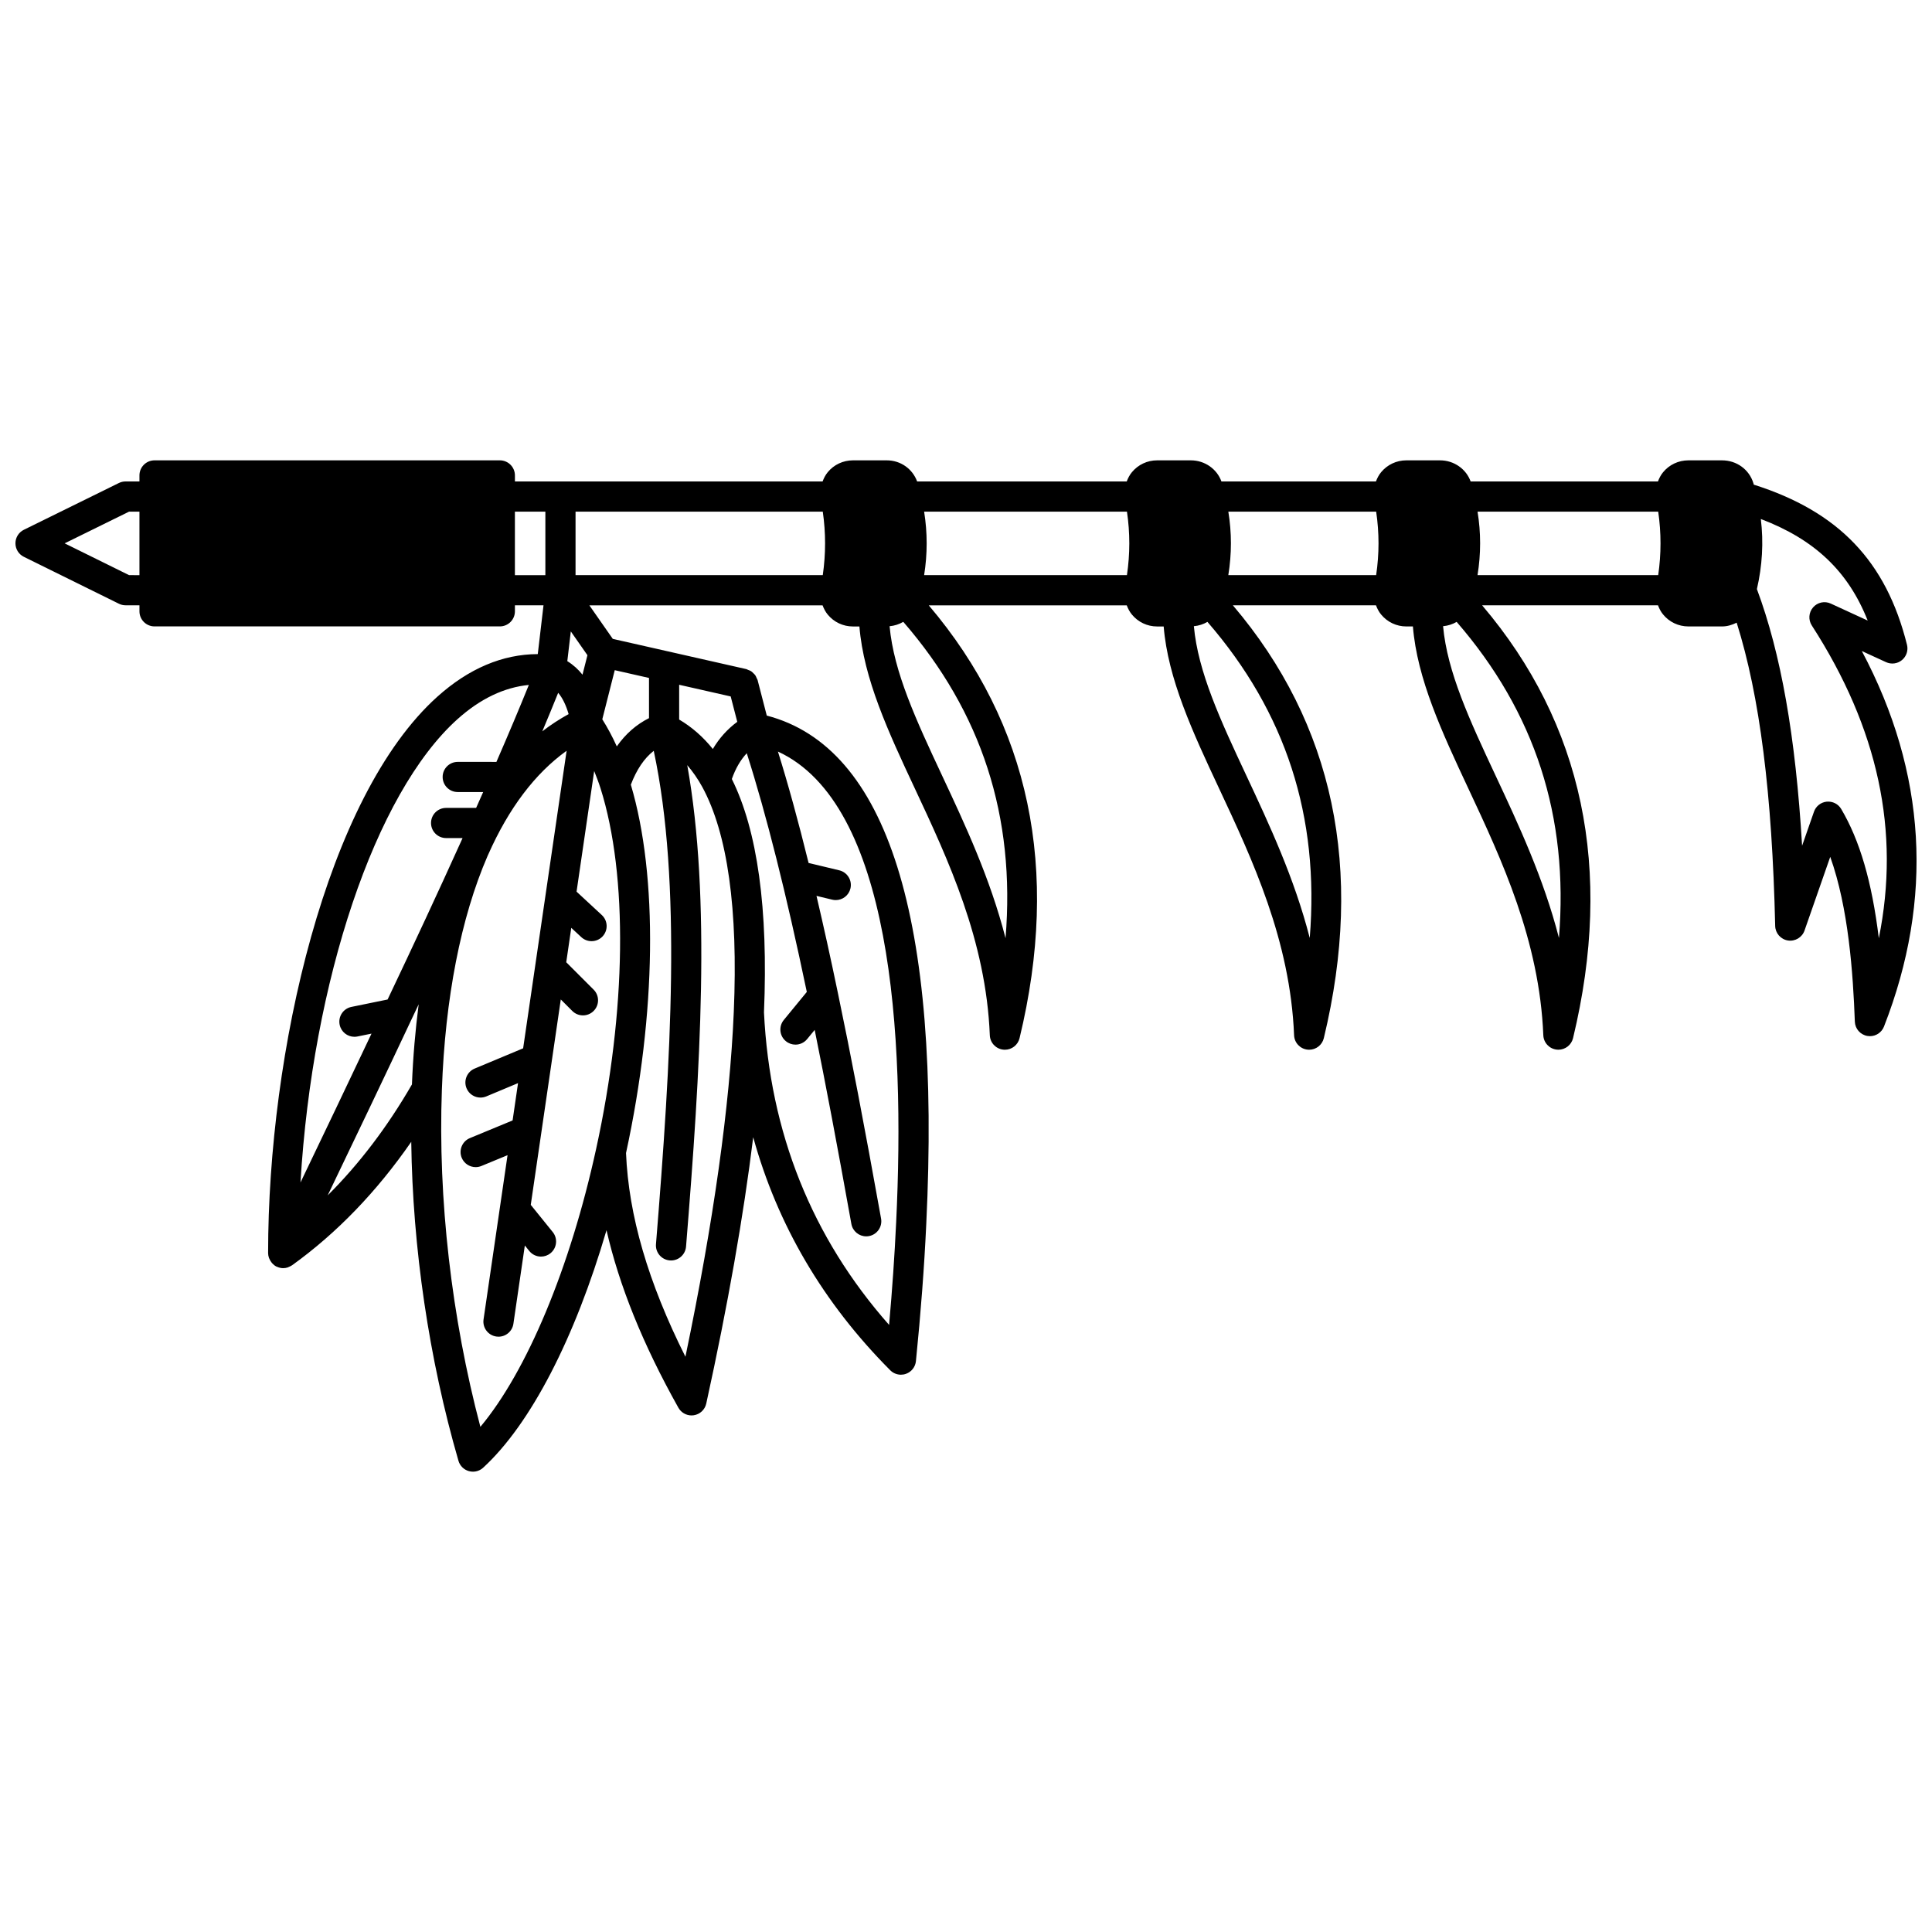 <?xml version="1.0" encoding="UTF-8"?>
<!-- Uploaded to: ICON Repo, www.iconrepo.com, Generator: ICON Repo Mixer Tools -->
<svg width="800px" height="800px" version="1.1" viewBox="144 144 512 512" xmlns="http://www.w3.org/2000/svg">
 <defs>
  <clipPath id="a">
   <path d="m148.09 265h503.81v270h-503.81z"/>
  </clipPath>
 </defs>
 <g clip-path="url(#a)">
  <path d="m637.4 316.53 6.422 2.949c1.395 0.641 3.035 0.43 4.223-0.555 1.184-0.98 1.699-2.555 1.328-4.047-5.523-22.141-18.109-35.297-40.602-42.438-0.039-0.141-0.066-0.277-0.113-0.414-1.102-3.609-4.438-6.027-8.301-6.027h-8.914c-2.637 0-5.094 1.16-6.738 3.188-0.59 0.727-1.012 1.551-1.332 2.41h-49.641c-1.191-3.316-4.426-5.598-8.094-5.598h-8.953c-2.594 0-5.027 1.145-6.676 3.141-0.613 0.738-1.039 1.578-1.371 2.449l-40.949 0.004c-1.191-3.312-4.426-5.594-8.094-5.594h-8.953c-2.594 0-5.027 1.145-6.676 3.141-0.613 0.738-1.039 1.578-1.371 2.449l-55.547 0.004c-1.234-3.348-4.375-5.594-8.047-5.594h-8.953c-2.602 0-5.043 1.141-6.68 3.129-0.613 0.738-1.043 1.582-1.371 2.461l-81.539 0.004v-1.598c0-2.211-1.789-3.996-3.996-3.996h-91.512c-2.207 0-3.996 1.785-3.996 3.996v1.594l-3.68 0.004c-0.613 0-1.215 0.141-1.762 0.41l-25.188 12.398c-1.367 0.672-2.234 2.059-2.234 3.582 0 1.523 0.863 2.914 2.231 3.586l25.188 12.43c0.547 0.273 1.148 0.414 1.766 0.414h3.68v1.598c0 2.211 1.789 3.996 3.996 3.996h91.508c2.207 0 3.996-1.785 3.996-3.996v-1.598h7.578l-1.52 12.934c-9.344 0.031-18.289 3.816-26.609 11.285-29.449 26.434-44.855 94.188-44.855 147.45 0 0.422 0.082 0.832 0.211 1.223 0.031 0.102 0.082 0.188 0.125 0.289 0.141 0.336 0.32 0.648 0.543 0.934 0.078 0.102 0.148 0.195 0.238 0.293 0.305 0.324 0.648 0.613 1.055 0.82 0.016 0.008 0.035 0.012 0.051 0.02 0.016 0.008 0.023 0.02 0.035 0.027 0.031 0.016 0.066 0.008 0.102 0.023 0.523 0.234 1.074 0.371 1.633 0.371h0.004c0.004 0 0.012-0.004 0.016-0.004 0.387 0 0.766-0.062 1.137-0.176 0.117-0.035 0.219-0.102 0.332-0.145 0.254-0.105 0.508-0.215 0.738-0.371 0.035-0.023 0.074-0.031 0.109-0.055 11.898-8.551 22.48-19.551 31.605-32.734 0.363 28.012 4.684 57.527 12.512 84.531 0.383 1.328 1.426 2.367 2.762 2.738 0.355 0.102 0.715 0.148 1.078 0.148 0.988 0 1.953-0.367 2.703-1.051 12.605-11.566 24.336-34.391 32.691-62.945 3.352 14.66 9.605 30.195 19.047 47.047 0.715 1.27 2.059 2.043 3.484 2.043 0.195 0 0.391-0.016 0.586-0.043 1.645-0.246 2.961-1.477 3.316-3.098 5.727-26.109 9.875-49.699 12.445-70.59 6.406 23.227 18.547 43.91 36.309 61.758 0.762 0.766 1.785 1.18 2.836 1.18 0.449 0 0.902-0.074 1.336-0.23 1.461-0.52 2.488-1.828 2.641-3.367 1.293-12.793 2.211-24.984 2.734-36.227 3.941-81.176-10.281-126.5-42.262-134.85l-2.434-9.422c-0.047-0.188-0.172-0.332-0.246-0.508-0.113-0.266-0.203-0.523-0.367-0.758-0.152-0.219-0.344-0.387-0.535-0.566-0.176-0.172-0.336-0.348-0.543-0.484-0.254-0.172-0.543-0.27-0.832-0.371-0.16-0.059-0.293-0.168-0.465-0.207l-35.387-8.012-6.199-8.879h61.801c0.328 0.871 0.758 1.711 1.367 2.449 1.645 2 4.078 3.144 6.68 3.144h1.711c1.117 13.828 7.68 27.984 14.668 42.895 8.848 18.895 18.879 40.301 19.891 65.438 0.078 1.996 1.613 3.621 3.602 3.816 0.133 0.012 0.266 0.02 0.395 0.02 1.828 0 3.445-1.25 3.883-3.059 10.805-44.723 2.676-83.27-24.059-114.71h52.469c0.328 0.867 0.754 1.703 1.363 2.438 1.652 2.008 4.082 3.16 6.676 3.16h1.746c1.117 13.828 7.68 27.984 14.668 42.895 8.848 18.895 18.879 40.301 19.891 65.438 0.078 1.996 1.613 3.621 3.602 3.816 0.133 0.012 0.266 0.02 0.395 0.02 1.828 0 3.445-1.25 3.883-3.062 10.77-44.734 2.625-83.281-24.098-114.71h37.922c0.328 0.867 0.754 1.703 1.363 2.438 1.652 2.008 4.082 3.16 6.676 3.16h1.746c1.117 13.828 7.68 27.984 14.668 42.895 8.848 18.895 18.879 40.301 19.891 65.438 0.078 1.996 1.613 3.621 3.602 3.816 0.133 0.012 0.266 0.02 0.395 0.02 1.828 0 3.445-1.25 3.883-3.062 10.77-44.734 2.625-83.281-24.098-114.71h46.609c0.32 0.848 0.73 1.668 1.324 2.394 1.652 2.039 4.109 3.207 6.746 3.207h8.914c1.402 0 2.684-0.41 3.867-1 6.125 19.461 9.395 45.289 10.207 80.367 0.043 1.93 1.465 3.555 3.375 3.859 1.914 0.289 3.758-0.809 4.398-2.633l6.816-19.531c4.828 13.477 6.051 30.82 6.519 43.672 0.07 1.895 1.461 3.473 3.332 3.793 0.223 0.035 0.449 0.055 0.668 0.055 1.625 0 3.113-0.992 3.723-2.543 13.223-33.867 11.246-67.293-5.871-99.516zm-101.84-20.113c0.918-5.641 0.914-11.281 0.004-16.832h47.879c0.812 5.621 0.812 11.188 0 16.832zm-66.043 0c0.918-5.641 0.914-11.281 0.004-16.832h39.176c0.832 5.621 0.832 11.191-0.004 16.832zm-80.613 0c0.895-5.606 0.895-11.234 0-16.832h53.75c0.832 5.621 0.832 11.191-0.004 16.832zm-92.379 0v-16.832h65.52c0.812 5.621 0.812 11.188 0 16.832zm-118.32 0-17.074-8.426 17.074-8.402h2.75v16.832zm102.25-16.828h8.074v16.832h-8.074zm35.539 44.074v10.652c-3.363 1.68-6.211 4.184-8.535 7.488-1.172-2.598-2.461-4.981-3.844-7.184l3.301-13.012zm21.648 4.902 1.742 6.723c-2.621 1.934-4.773 4.332-6.477 7.203-2.613-3.254-5.602-5.848-8.922-7.805v-9.215zm-45.719-0.961c1.145 1.344 2.051 3.203 2.769 5.637-2.414 1.34-4.754 2.84-6.977 4.578 1.512-3.59 2.91-6.992 4.207-10.215zm6.445-4.805c-1.086-1.363-2.414-2.59-4.023-3.59l0.926-7.879 4.406 6.309zm-33.121 11.781c6.047-5.43 12.395-8.43 18.902-9.066-2.484 6.141-5.363 12.977-8.594 20.398l-10.254-0.004c-2.207 0-3.996 1.785-3.996 3.996 0 2.211 1.789 3.996 3.996 3.996h6.746c-0.613 1.379-1.238 2.789-1.867 4.199l-7.957 0.004c-2.207 0-3.996 1.785-3.996 3.996 0 2.211 1.789 3.996 3.996 3.996h4.363l-0.48 1.066c-0.055 0.121-0.164 0.32-0.203 0.445-5.703 12.621-12.16 26.508-19.184 41.27l-9.594 1.965c-2.164 0.441-3.559 2.555-3.113 4.719 0.387 1.895 2.051 3.199 3.914 3.199 0.266 0 0.535-0.027 0.805-0.082l3.723-0.758c-6.137 12.98-12.5 26.301-18.824 39.457 3.188-53.332 19.711-103.13 41.617-122.8zm-34.406 126.21c7.496-15.594 15.09-31.48 22.234-46.676 0.062-0.133 0.137-0.246 0.184-0.387 0.574-1.211 1.129-2.379 1.695-3.574-0.879 6.805-1.496 13.883-1.785 21.234-6.508 11.262-13.984 21.094-22.328 29.402zm40.465 61.34c-7.648-28.957-11.258-60.402-10.203-89.324 0.855-24.246 5.043-45.676 12.105-61.957v-0.004c0.062-0.137 0.133-0.273 0.184-0.398 5.441-12.273 12.41-21.484 20.77-27.484l-11.523 78.852-12.844 5.367c-2.039 0.852-3 3.195-2.148 5.234 0.641 1.535 2.125 2.453 3.691 2.453 0.512 0 1.035-0.098 1.539-0.309l8.41-3.519-1.441 9.887-11.316 4.68c-2.039 0.844-3.012 3.184-2.168 5.223 0.641 1.543 2.125 2.469 3.699 2.469 0.508 0 1.027-0.098 1.527-0.305l6.918-2.859-6.359 43.523c-0.32 2.184 1.191 4.215 3.379 4.535 0.195 0.031 0.391 0.043 0.582 0.043 1.949 0 3.656-1.426 3.949-3.418l3.031-20.75 1.176 1.457c0.793 0.977 1.945 1.484 3.109 1.484 0.883 0 1.77-0.293 2.512-0.891 1.715-1.387 1.984-3.906 0.594-5.621l-5.82-7.199 7.957-54.43 3.047 3.047c0.781 0.781 1.805 1.172 2.828 1.172 1.023 0 2.047-0.391 2.828-1.172 1.562-1.562 1.562-4.09 0-5.652l-7.258-7.258 1.332-9.117 2.66 2.465c0.766 0.715 1.742 1.066 2.719 1.066 1.074 0 2.148-0.43 2.93-1.277 1.5-1.617 1.406-4.148-0.215-5.648l-6.691-6.199 4.672-31.969c0.582 1.5 1.176 2.977 1.688 4.609 7.301 23.121 6.859 58.84-1.172 95.531-6.91 31.629-18.367 58.938-30.676 73.664zm54.34-18.582c-9.902-19.73-15.059-37.469-15.742-53.977 8.039-37.066 8.496-73.344 1.277-97.621 1.523-3.984 3.519-6.984 6.07-8.973 7.453 34.902 4.566 81.742 0.59 130.74-0.18 2.203 1.461 4.129 3.66 4.309 0.109 0.008 0.219 0.012 0.328 0.012 2.062 0 3.809-1.582 3.981-3.676 3.82-47.133 6.633-92.34 0.32-127.59 1.43 1.68 2.769 3.562 3.977 5.769 6.707 12.316 9.52 32.398 8.352 59.684-1.051 24.832-5.356 55.512-12.812 91.324zm55.836-35.445c-0.395 8.504-1.02 17.559-1.863 27.012-20.465-23.18-31.605-51.004-33.156-82.828 1.148-27.473-1.738-48.207-8.516-61.84 0.969-2.75 2.262-5.016 3.957-6.832 5.199 16.281 10.43 37.07 15.91 63.258l-6.098 7.43c-1.402 1.707-1.156 4.231 0.555 5.625 0.742 0.613 1.645 0.91 2.535 0.91 1.156 0 2.301-0.5 3.09-1.461l2.004-2.438c2.906 14.301 5.977 30.551 9.723 51.418 0.348 1.93 2.031 3.289 3.93 3.289 0.234 0 0.473-0.02 0.711-0.062 2.172-0.391 3.617-2.465 3.231-4.641-4.492-25.02-8.023-43.473-11.453-59.832-1.914-9.227-3.797-17.727-5.664-25.691l4.172 1.004c0.316 0.074 0.629 0.109 0.941 0.109 1.809 0 3.441-1.23 3.883-3.066 0.516-2.148-0.809-4.301-2.949-4.82l-8.141-1.953c-2.742-11.125-5.445-20.973-8.125-29.523 30 13.805 33.77 74.516 31.324 124.93zm28.996-75.48c-4.082-15.906-10.719-30.078-16.82-43.102-6.844-14.613-12.801-27.422-13.906-39.566 1.301-0.117 2.535-0.516 3.629-1.16 20.777 23.977 29.754 51.59 27.098 83.828zm80.617-0.055c-4.082-15.883-10.711-30.043-16.801-43.047-6.844-14.617-12.801-27.426-13.906-39.57 1.297-0.121 2.519-0.512 3.598-1.145 20.75 23.953 29.73 51.547 27.109 83.762zm66.043 0c-4.082-15.883-10.711-30.043-16.801-43.047-6.844-14.617-12.801-27.426-13.906-39.57 1.297-0.121 2.519-0.512 3.598-1.145 20.75 23.953 29.73 51.547 27.109 83.762zm84.77 0.082c-1.832-15.012-5.059-25.953-9.969-34.258-0.793-1.34-2.273-2.082-3.836-1.941-1.547 0.152-2.867 1.191-3.379 2.664l-3.148 9.023c-1.723-29.047-5.621-50.98-11.977-68.023 1.418-6.16 1.801-12.375 1.039-18.574 14.242 5.418 23.156 13.852 28.32 26.914l-9.785-4.5c-1.617-0.75-3.527-0.332-4.688 1.012-1.168 1.344-1.305 3.293-0.34 4.785 17.609 27.289 23.492 54.586 17.762 82.898z"/>
 </g>
</svg>